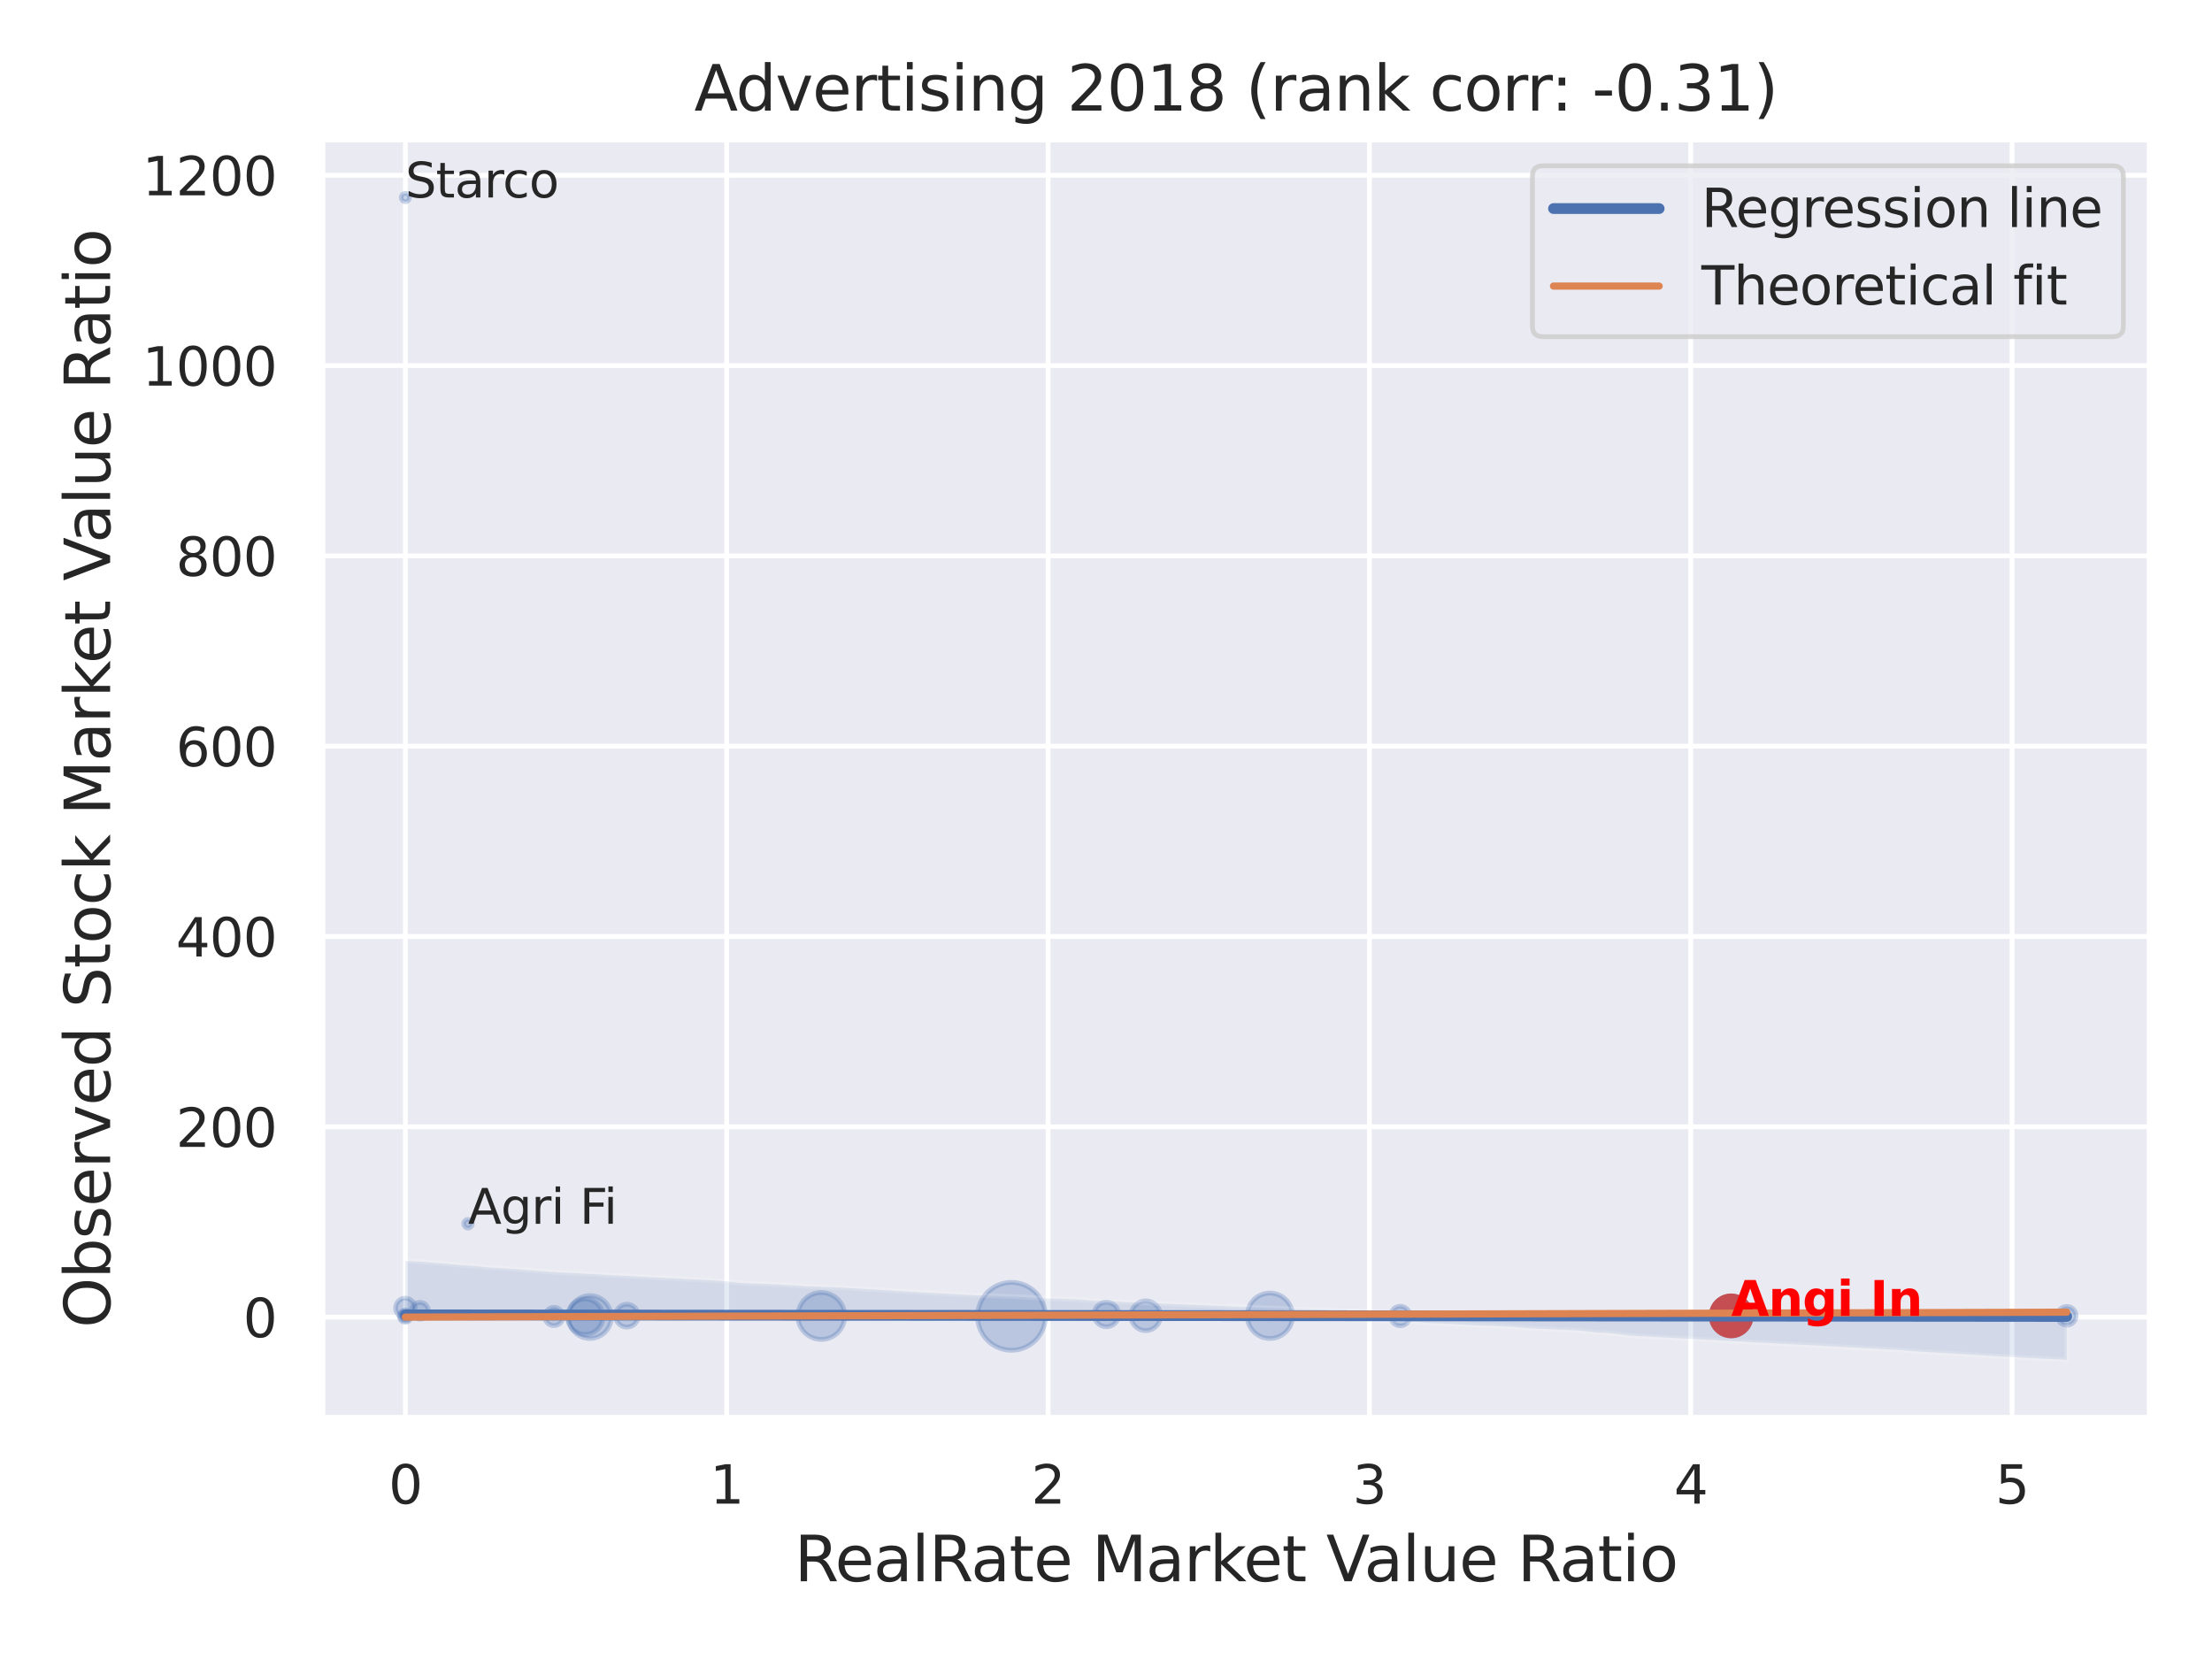 <?xml version="1.0" encoding="utf-8" standalone="no"?>
<!DOCTYPE svg PUBLIC "-//W3C//DTD SVG 1.1//EN"
  "http://www.w3.org/Graphics/SVG/1.1/DTD/svg11.dtd">
<svg xmlns:xlink="http://www.w3.org/1999/xlink" width="460.8pt" height="345.6pt" viewBox="0 0 460.8 345.6" xmlns="http://www.w3.org/2000/svg" version="1.1">
 <defs>
  <style type="text/css">*{stroke-linejoin: round; stroke-linecap: butt}</style>
 </defs>
 <g id="figure_1">
  <g id="patch_1">
   <path d="M 0 345.6 
L 460.8 345.6 
L 460.8 0 
L 0 0 
z
" style="fill: #ffffff"/>
  </g>
  <g id="axes_1">
   <g id="patch_2">
    <path d="M 67.14 295.38 
L 447.84 295.38 
L 447.84 29.04 
L 67.14 29.04 
z
" style="fill: #eaeaf2"/>
   </g>
   <g id="matplotlib.axis_1">
    <g id="xtick_1">
     <g id="line2d_1">
      <path d="M 84.445 295.38 
L 84.445 29.04 
" clip-path="url(#p72193d1c75)" style="fill: none; stroke: #ffffff; stroke-linecap: round"/>
     </g>
     <g id="text_1">
      <!-- 0 -->
      <g style="fill: #262626" transform="translate(80.945 313.238) scale(0.11 -0.11)">
       <defs>
        <path id="DejaVuSans-30" d="M 2034 4250 
Q 1547 4250 1301 3770 
Q 1056 3291 1056 2328 
Q 1056 1369 1301 889 
Q 1547 409 2034 409 
Q 2525 409 2770 889 
Q 3016 1369 3016 2328 
Q 3016 3291 2770 3770 
Q 2525 4250 2034 4250 
z
M 2034 4750 
Q 2819 4750 3233 4129 
Q 3647 3509 3647 2328 
Q 3647 1150 3233 529 
Q 2819 -91 2034 -91 
Q 1250 -91 836 529 
Q 422 1150 422 2328 
Q 422 3509 836 4129 
Q 1250 4750 2034 4750 
z
" transform="scale(0.016)"/>
       </defs>
       <use xlink:href="#DejaVuSans-30"/>
      </g>
     </g>
    </g>
    <g id="xtick_2">
     <g id="line2d_2">
      <path d="M 151.387 295.38 
L 151.387 29.04 
" clip-path="url(#p72193d1c75)" style="fill: none; stroke: #ffffff; stroke-linecap: round"/>
     </g>
     <g id="text_2">
      <!-- 1 -->
      <g style="fill: #262626" transform="translate(147.887 313.238) scale(0.11 -0.11)">
       <defs>
        <path id="DejaVuSans-31" d="M 794 531 
L 1825 531 
L 1825 4091 
L 703 3866 
L 703 4441 
L 1819 4666 
L 2450 4666 
L 2450 531 
L 3481 531 
L 3481 0 
L 794 0 
L 794 531 
z
" transform="scale(0.016)"/>
       </defs>
       <use xlink:href="#DejaVuSans-31"/>
      </g>
     </g>
    </g>
    <g id="xtick_3">
     <g id="line2d_3">
      <path d="M 218.329 295.38 
L 218.329 29.04 
" clip-path="url(#p72193d1c75)" style="fill: none; stroke: #ffffff; stroke-linecap: round"/>
     </g>
     <g id="text_3">
      <!-- 2 -->
      <g style="fill: #262626" transform="translate(214.83 313.238) scale(0.11 -0.11)">
       <defs>
        <path id="DejaVuSans-32" d="M 1228 531 
L 3431 531 
L 3431 0 
L 469 0 
L 469 531 
Q 828 903 1448 1529 
Q 2069 2156 2228 2338 
Q 2531 2678 2651 2914 
Q 2772 3150 2772 3378 
Q 2772 3750 2511 3984 
Q 2250 4219 1831 4219 
Q 1534 4219 1204 4116 
Q 875 4013 500 3803 
L 500 4441 
Q 881 4594 1212 4672 
Q 1544 4750 1819 4750 
Q 2544 4750 2975 4387 
Q 3406 4025 3406 3419 
Q 3406 3131 3298 2873 
Q 3191 2616 2906 2266 
Q 2828 2175 2409 1742 
Q 1991 1309 1228 531 
z
" transform="scale(0.016)"/>
       </defs>
       <use xlink:href="#DejaVuSans-32"/>
      </g>
     </g>
    </g>
    <g id="xtick_4">
     <g id="line2d_4">
      <path d="M 285.271 295.38 
L 285.271 29.04 
" clip-path="url(#p72193d1c75)" style="fill: none; stroke: #ffffff; stroke-linecap: round"/>
     </g>
     <g id="text_4">
      <!-- 3 -->
      <g style="fill: #262626" transform="translate(281.772 313.238) scale(0.11 -0.11)">
       <defs>
        <path id="DejaVuSans-33" d="M 2597 2516 
Q 3050 2419 3304 2112 
Q 3559 1806 3559 1356 
Q 3559 666 3084 287 
Q 2609 -91 1734 -91 
Q 1441 -91 1130 -33 
Q 819 25 488 141 
L 488 750 
Q 750 597 1062 519 
Q 1375 441 1716 441 
Q 2309 441 2620 675 
Q 2931 909 2931 1356 
Q 2931 1769 2642 2001 
Q 2353 2234 1838 2234 
L 1294 2234 
L 1294 2753 
L 1863 2753 
Q 2328 2753 2575 2939 
Q 2822 3125 2822 3475 
Q 2822 3834 2567 4026 
Q 2313 4219 1838 4219 
Q 1578 4219 1281 4162 
Q 984 4106 628 3988 
L 628 4550 
Q 988 4650 1302 4700 
Q 1616 4750 1894 4750 
Q 2613 4750 3031 4423 
Q 3450 4097 3450 3541 
Q 3450 3153 3228 2886 
Q 3006 2619 2597 2516 
z
" transform="scale(0.016)"/>
       </defs>
       <use xlink:href="#DejaVuSans-33"/>
      </g>
     </g>
    </g>
    <g id="xtick_5">
     <g id="line2d_5">
      <path d="M 352.213 295.38 
L 352.213 29.04 
" clip-path="url(#p72193d1c75)" style="fill: none; stroke: #ffffff; stroke-linecap: round"/>
     </g>
     <g id="text_5">
      <!-- 4 -->
      <g style="fill: #262626" transform="translate(348.714 313.238) scale(0.11 -0.11)">
       <defs>
        <path id="DejaVuSans-34" d="M 2419 4116 
L 825 1625 
L 2419 1625 
L 2419 4116 
z
M 2253 4666 
L 3047 4666 
L 3047 1625 
L 3713 1625 
L 3713 1100 
L 3047 1100 
L 3047 0 
L 2419 0 
L 2419 1100 
L 313 1100 
L 313 1709 
L 2253 4666 
z
" transform="scale(0.016)"/>
       </defs>
       <use xlink:href="#DejaVuSans-34"/>
      </g>
     </g>
    </g>
    <g id="xtick_6">
     <g id="line2d_6">
      <path d="M 419.155 295.38 
L 419.155 29.04 
" clip-path="url(#p72193d1c75)" style="fill: none; stroke: #ffffff; stroke-linecap: round"/>
     </g>
     <g id="text_6">
      <!-- 5 -->
      <g style="fill: #262626" transform="translate(415.656 313.238) scale(0.11 -0.11)">
       <defs>
        <path id="DejaVuSans-35" d="M 691 4666 
L 3169 4666 
L 3169 4134 
L 1269 4134 
L 1269 2991 
Q 1406 3038 1543 3061 
Q 1681 3084 1819 3084 
Q 2600 3084 3056 2656 
Q 3513 2228 3513 1497 
Q 3513 744 3044 326 
Q 2575 -91 1722 -91 
Q 1428 -91 1123 -41 
Q 819 9 494 109 
L 494 744 
Q 775 591 1075 516 
Q 1375 441 1709 441 
Q 2250 441 2565 725 
Q 2881 1009 2881 1497 
Q 2881 1984 2565 2268 
Q 2250 2553 1709 2553 
Q 1456 2553 1204 2497 
Q 953 2441 691 2322 
L 691 4666 
z
" transform="scale(0.016)"/>
       </defs>
       <use xlink:href="#DejaVuSans-35"/>
      </g>
     </g>
    </g>
    <g id="text_7">
     <!-- RealRate Market Value Ratio -->
     <g style="fill: #262626" transform="translate(165.504 329.404) scale(0.13 -0.13)">
      <defs>
       <path id="DejaVuSans-52" d="M 2841 2188 
Q 3044 2119 3236 1894 
Q 3428 1669 3622 1275 
L 4263 0 
L 3584 0 
L 2988 1197 
Q 2756 1666 2539 1819 
Q 2322 1972 1947 1972 
L 1259 1972 
L 1259 0 
L 628 0 
L 628 4666 
L 2053 4666 
Q 2853 4666 3247 4331 
Q 3641 3997 3641 3322 
Q 3641 2881 3436 2590 
Q 3231 2300 2841 2188 
z
M 1259 4147 
L 1259 2491 
L 2053 2491 
Q 2509 2491 2742 2702 
Q 2975 2913 2975 3322 
Q 2975 3731 2742 3939 
Q 2509 4147 2053 4147 
L 1259 4147 
z
" transform="scale(0.016)"/>
       <path id="DejaVuSans-65" d="M 3597 1894 
L 3597 1613 
L 953 1613 
Q 991 1019 1311 708 
Q 1631 397 2203 397 
Q 2534 397 2845 478 
Q 3156 559 3463 722 
L 3463 178 
Q 3153 47 2828 -22 
Q 2503 -91 2169 -91 
Q 1331 -91 842 396 
Q 353 884 353 1716 
Q 353 2575 817 3079 
Q 1281 3584 2069 3584 
Q 2775 3584 3186 3129 
Q 3597 2675 3597 1894 
z
M 3022 2063 
Q 3016 2534 2758 2815 
Q 2500 3097 2075 3097 
Q 1594 3097 1305 2825 
Q 1016 2553 972 2059 
L 3022 2063 
z
" transform="scale(0.016)"/>
       <path id="DejaVuSans-61" d="M 2194 1759 
Q 1497 1759 1228 1600 
Q 959 1441 959 1056 
Q 959 750 1161 570 
Q 1363 391 1709 391 
Q 2188 391 2477 730 
Q 2766 1069 2766 1631 
L 2766 1759 
L 2194 1759 
z
M 3341 1997 
L 3341 0 
L 2766 0 
L 2766 531 
Q 2569 213 2275 61 
Q 1981 -91 1556 -91 
Q 1019 -91 701 211 
Q 384 513 384 1019 
Q 384 1609 779 1909 
Q 1175 2209 1959 2209 
L 2766 2209 
L 2766 2266 
Q 2766 2663 2505 2880 
Q 2244 3097 1772 3097 
Q 1472 3097 1187 3025 
Q 903 2953 641 2809 
L 641 3341 
Q 956 3463 1253 3523 
Q 1550 3584 1831 3584 
Q 2591 3584 2966 3190 
Q 3341 2797 3341 1997 
z
" transform="scale(0.016)"/>
       <path id="DejaVuSans-6c" d="M 603 4863 
L 1178 4863 
L 1178 0 
L 603 0 
L 603 4863 
z
" transform="scale(0.016)"/>
       <path id="DejaVuSans-74" d="M 1172 4494 
L 1172 3500 
L 2356 3500 
L 2356 3053 
L 1172 3053 
L 1172 1153 
Q 1172 725 1289 603 
Q 1406 481 1766 481 
L 2356 481 
L 2356 0 
L 1766 0 
Q 1100 0 847 248 
Q 594 497 594 1153 
L 594 3053 
L 172 3053 
L 172 3500 
L 594 3500 
L 594 4494 
L 1172 4494 
z
" transform="scale(0.016)"/>
       <path id="DejaVuSans-20" transform="scale(0.016)"/>
       <path id="DejaVuSans-4d" d="M 628 4666 
L 1569 4666 
L 2759 1491 
L 3956 4666 
L 4897 4666 
L 4897 0 
L 4281 0 
L 4281 4097 
L 3078 897 
L 2444 897 
L 1241 4097 
L 1241 0 
L 628 0 
L 628 4666 
z
" transform="scale(0.016)"/>
       <path id="DejaVuSans-72" d="M 2631 2963 
Q 2534 3019 2420 3045 
Q 2306 3072 2169 3072 
Q 1681 3072 1420 2755 
Q 1159 2438 1159 1844 
L 1159 0 
L 581 0 
L 581 3500 
L 1159 3500 
L 1159 2956 
Q 1341 3275 1631 3429 
Q 1922 3584 2338 3584 
Q 2397 3584 2469 3576 
Q 2541 3569 2628 3553 
L 2631 2963 
z
" transform="scale(0.016)"/>
       <path id="DejaVuSans-6b" d="M 581 4863 
L 1159 4863 
L 1159 1991 
L 2875 3500 
L 3609 3500 
L 1753 1863 
L 3688 0 
L 2938 0 
L 1159 1709 
L 1159 0 
L 581 0 
L 581 4863 
z
" transform="scale(0.016)"/>
       <path id="DejaVuSans-56" d="M 1831 0 
L 50 4666 
L 709 4666 
L 2188 738 
L 3669 4666 
L 4325 4666 
L 2547 0 
L 1831 0 
z
" transform="scale(0.016)"/>
       <path id="DejaVuSans-75" d="M 544 1381 
L 544 3500 
L 1119 3500 
L 1119 1403 
Q 1119 906 1312 657 
Q 1506 409 1894 409 
Q 2359 409 2629 706 
Q 2900 1003 2900 1516 
L 2900 3500 
L 3475 3500 
L 3475 0 
L 2900 0 
L 2900 538 
Q 2691 219 2414 64 
Q 2138 -91 1772 -91 
Q 1169 -91 856 284 
Q 544 659 544 1381 
z
M 1991 3584 
L 1991 3584 
z
" transform="scale(0.016)"/>
       <path id="DejaVuSans-69" d="M 603 3500 
L 1178 3500 
L 1178 0 
L 603 0 
L 603 3500 
z
M 603 4863 
L 1178 4863 
L 1178 4134 
L 603 4134 
L 603 4863 
z
" transform="scale(0.016)"/>
       <path id="DejaVuSans-6f" d="M 1959 3097 
Q 1497 3097 1228 2736 
Q 959 2375 959 1747 
Q 959 1119 1226 758 
Q 1494 397 1959 397 
Q 2419 397 2687 759 
Q 2956 1122 2956 1747 
Q 2956 2369 2687 2733 
Q 2419 3097 1959 3097 
z
M 1959 3584 
Q 2709 3584 3137 3096 
Q 3566 2609 3566 1747 
Q 3566 888 3137 398 
Q 2709 -91 1959 -91 
Q 1206 -91 779 398 
Q 353 888 353 1747 
Q 353 2609 779 3096 
Q 1206 3584 1959 3584 
z
" transform="scale(0.016)"/>
      </defs>
      <use xlink:href="#DejaVuSans-52"/>
      <use xlink:href="#DejaVuSans-65" x="64.982"/>
      <use xlink:href="#DejaVuSans-61" x="126.506"/>
      <use xlink:href="#DejaVuSans-6c" x="187.785"/>
      <use xlink:href="#DejaVuSans-52" x="215.568"/>
      <use xlink:href="#DejaVuSans-61" x="282.801"/>
      <use xlink:href="#DejaVuSans-74" x="344.08"/>
      <use xlink:href="#DejaVuSans-65" x="383.289"/>
      <use xlink:href="#DejaVuSans-20" x="444.812"/>
      <use xlink:href="#DejaVuSans-4d" x="476.6"/>
      <use xlink:href="#DejaVuSans-61" x="562.879"/>
      <use xlink:href="#DejaVuSans-72" x="624.158"/>
      <use xlink:href="#DejaVuSans-6b" x="665.271"/>
      <use xlink:href="#DejaVuSans-65" x="719.557"/>
      <use xlink:href="#DejaVuSans-74" x="781.08"/>
      <use xlink:href="#DejaVuSans-20" x="820.289"/>
      <use xlink:href="#DejaVuSans-56" x="852.076"/>
      <use xlink:href="#DejaVuSans-61" x="912.734"/>
      <use xlink:href="#DejaVuSans-6c" x="974.014"/>
      <use xlink:href="#DejaVuSans-75" x="1001.797"/>
      <use xlink:href="#DejaVuSans-65" x="1065.176"/>
      <use xlink:href="#DejaVuSans-20" x="1126.699"/>
      <use xlink:href="#DejaVuSans-52" x="1158.486"/>
      <use xlink:href="#DejaVuSans-61" x="1225.719"/>
      <use xlink:href="#DejaVuSans-74" x="1286.998"/>
      <use xlink:href="#DejaVuSans-69" x="1326.207"/>
      <use xlink:href="#DejaVuSans-6f" x="1353.99"/>
     </g>
    </g>
   </g>
   <g id="matplotlib.axis_2">
    <g id="ytick_1">
     <g id="line2d_7">
      <path d="M 67.14 274.377 
L 447.84 274.377 
" clip-path="url(#p72193d1c75)" style="fill: none; stroke: #ffffff; stroke-linecap: round"/>
     </g>
     <g id="text_8">
      <!-- 0 -->
      <g style="fill: #262626" transform="translate(50.641 278.556) scale(0.11 -0.11)">
       <use xlink:href="#DejaVuSans-30"/>
      </g>
     </g>
    </g>
    <g id="ytick_2">
     <g id="line2d_8">
      <path d="M 67.14 234.732 
L 447.84 234.732 
" clip-path="url(#p72193d1c75)" style="fill: none; stroke: #ffffff; stroke-linecap: round"/>
     </g>
     <g id="text_9">
      <!-- 200 -->
      <g style="fill: #262626" transform="translate(36.644 238.911) scale(0.11 -0.11)">
       <use xlink:href="#DejaVuSans-32"/>
       <use xlink:href="#DejaVuSans-30" x="63.623"/>
       <use xlink:href="#DejaVuSans-30" x="127.246"/>
      </g>
     </g>
    </g>
    <g id="ytick_3">
     <g id="line2d_9">
      <path d="M 67.14 195.086 
L 447.84 195.086 
" clip-path="url(#p72193d1c75)" style="fill: none; stroke: #ffffff; stroke-linecap: round"/>
     </g>
     <g id="text_10">
      <!-- 400 -->
      <g style="fill: #262626" transform="translate(36.644 199.266) scale(0.11 -0.11)">
       <use xlink:href="#DejaVuSans-34"/>
       <use xlink:href="#DejaVuSans-30" x="63.623"/>
       <use xlink:href="#DejaVuSans-30" x="127.246"/>
      </g>
     </g>
    </g>
    <g id="ytick_4">
     <g id="line2d_10">
      <path d="M 67.14 155.441 
L 447.84 155.441 
" clip-path="url(#p72193d1c75)" style="fill: none; stroke: #ffffff; stroke-linecap: round"/>
     </g>
     <g id="text_11">
      <!-- 600 -->
      <g style="fill: #262626" transform="translate(36.644 159.62) scale(0.11 -0.11)">
       <defs>
        <path id="DejaVuSans-36" d="M 2113 2584 
Q 1688 2584 1439 2293 
Q 1191 2003 1191 1497 
Q 1191 994 1439 701 
Q 1688 409 2113 409 
Q 2538 409 2786 701 
Q 3034 994 3034 1497 
Q 3034 2003 2786 2293 
Q 2538 2584 2113 2584 
z
M 3366 4563 
L 3366 3988 
Q 3128 4100 2886 4159 
Q 2644 4219 2406 4219 
Q 1781 4219 1451 3797 
Q 1122 3375 1075 2522 
Q 1259 2794 1537 2939 
Q 1816 3084 2150 3084 
Q 2853 3084 3261 2657 
Q 3669 2231 3669 1497 
Q 3669 778 3244 343 
Q 2819 -91 2113 -91 
Q 1303 -91 875 529 
Q 447 1150 447 2328 
Q 447 3434 972 4092 
Q 1497 4750 2381 4750 
Q 2619 4750 2861 4703 
Q 3103 4656 3366 4563 
z
" transform="scale(0.016)"/>
       </defs>
       <use xlink:href="#DejaVuSans-36"/>
       <use xlink:href="#DejaVuSans-30" x="63.623"/>
       <use xlink:href="#DejaVuSans-30" x="127.246"/>
      </g>
     </g>
    </g>
    <g id="ytick_5">
     <g id="line2d_11">
      <path d="M 67.14 115.796 
L 447.84 115.796 
" clip-path="url(#p72193d1c75)" style="fill: none; stroke: #ffffff; stroke-linecap: round"/>
     </g>
     <g id="text_12">
      <!-- 800 -->
      <g style="fill: #262626" transform="translate(36.644 119.975) scale(0.11 -0.11)">
       <defs>
        <path id="DejaVuSans-38" d="M 2034 2216 
Q 1584 2216 1326 1975 
Q 1069 1734 1069 1313 
Q 1069 891 1326 650 
Q 1584 409 2034 409 
Q 2484 409 2743 651 
Q 3003 894 3003 1313 
Q 3003 1734 2745 1975 
Q 2488 2216 2034 2216 
z
M 1403 2484 
Q 997 2584 770 2862 
Q 544 3141 544 3541 
Q 544 4100 942 4425 
Q 1341 4750 2034 4750 
Q 2731 4750 3128 4425 
Q 3525 4100 3525 3541 
Q 3525 3141 3298 2862 
Q 3072 2584 2669 2484 
Q 3125 2378 3379 2068 
Q 3634 1759 3634 1313 
Q 3634 634 3220 271 
Q 2806 -91 2034 -91 
Q 1263 -91 848 271 
Q 434 634 434 1313 
Q 434 1759 690 2068 
Q 947 2378 1403 2484 
z
M 1172 3481 
Q 1172 3119 1398 2916 
Q 1625 2713 2034 2713 
Q 2441 2713 2670 2916 
Q 2900 3119 2900 3481 
Q 2900 3844 2670 4047 
Q 2441 4250 2034 4250 
Q 1625 4250 1398 4047 
Q 1172 3844 1172 3481 
z
" transform="scale(0.016)"/>
       </defs>
       <use xlink:href="#DejaVuSans-38"/>
       <use xlink:href="#DejaVuSans-30" x="63.623"/>
       <use xlink:href="#DejaVuSans-30" x="127.246"/>
      </g>
     </g>
    </g>
    <g id="ytick_6">
     <g id="line2d_12">
      <path d="M 67.14 76.151 
L 447.84 76.151 
" clip-path="url(#p72193d1c75)" style="fill: none; stroke: #ffffff; stroke-linecap: round"/>
     </g>
     <g id="text_13">
      <!-- 1000 -->
      <g style="fill: #262626" transform="translate(29.645 80.33) scale(0.11 -0.11)">
       <use xlink:href="#DejaVuSans-31"/>
       <use xlink:href="#DejaVuSans-30" x="63.623"/>
       <use xlink:href="#DejaVuSans-30" x="127.246"/>
       <use xlink:href="#DejaVuSans-30" x="190.869"/>
      </g>
     </g>
    </g>
    <g id="ytick_7">
     <g id="line2d_13">
      <path d="M 67.14 36.506 
L 447.84 36.506 
" clip-path="url(#p72193d1c75)" style="fill: none; stroke: #ffffff; stroke-linecap: round"/>
     </g>
     <g id="text_14">
      <!-- 1200 -->
      <g style="fill: #262626" transform="translate(29.645 40.685) scale(0.11 -0.11)">
       <use xlink:href="#DejaVuSans-31"/>
       <use xlink:href="#DejaVuSans-32" x="63.623"/>
       <use xlink:href="#DejaVuSans-30" x="127.246"/>
       <use xlink:href="#DejaVuSans-30" x="190.869"/>
      </g>
     </g>
    </g>
    <g id="text_15">
     <!-- Observed Stock Market Value Ratio -->
     <g style="fill: #262626" transform="translate(22.941 276.612) rotate(-90) scale(0.13 -0.13)">
      <defs>
       <path id="DejaVuSans-4f" d="M 2522 4238 
Q 1834 4238 1429 3725 
Q 1025 3213 1025 2328 
Q 1025 1447 1429 934 
Q 1834 422 2522 422 
Q 3209 422 3611 934 
Q 4013 1447 4013 2328 
Q 4013 3213 3611 3725 
Q 3209 4238 2522 4238 
z
M 2522 4750 
Q 3503 4750 4090 4092 
Q 4678 3434 4678 2328 
Q 4678 1225 4090 567 
Q 3503 -91 2522 -91 
Q 1538 -91 948 565 
Q 359 1222 359 2328 
Q 359 3434 948 4092 
Q 1538 4750 2522 4750 
z
" transform="scale(0.016)"/>
       <path id="DejaVuSans-62" d="M 3116 1747 
Q 3116 2381 2855 2742 
Q 2594 3103 2138 3103 
Q 1681 3103 1420 2742 
Q 1159 2381 1159 1747 
Q 1159 1113 1420 752 
Q 1681 391 2138 391 
Q 2594 391 2855 752 
Q 3116 1113 3116 1747 
z
M 1159 2969 
Q 1341 3281 1617 3432 
Q 1894 3584 2278 3584 
Q 2916 3584 3314 3078 
Q 3713 2572 3713 1747 
Q 3713 922 3314 415 
Q 2916 -91 2278 -91 
Q 1894 -91 1617 61 
Q 1341 213 1159 525 
L 1159 0 
L 581 0 
L 581 4863 
L 1159 4863 
L 1159 2969 
z
" transform="scale(0.016)"/>
       <path id="DejaVuSans-73" d="M 2834 3397 
L 2834 2853 
Q 2591 2978 2328 3040 
Q 2066 3103 1784 3103 
Q 1356 3103 1142 2972 
Q 928 2841 928 2578 
Q 928 2378 1081 2264 
Q 1234 2150 1697 2047 
L 1894 2003 
Q 2506 1872 2764 1633 
Q 3022 1394 3022 966 
Q 3022 478 2636 193 
Q 2250 -91 1575 -91 
Q 1294 -91 989 -36 
Q 684 19 347 128 
L 347 722 
Q 666 556 975 473 
Q 1284 391 1588 391 
Q 1994 391 2212 530 
Q 2431 669 2431 922 
Q 2431 1156 2273 1281 
Q 2116 1406 1581 1522 
L 1381 1569 
Q 847 1681 609 1914 
Q 372 2147 372 2553 
Q 372 3047 722 3315 
Q 1072 3584 1716 3584 
Q 2034 3584 2315 3537 
Q 2597 3491 2834 3397 
z
" transform="scale(0.016)"/>
       <path id="DejaVuSans-76" d="M 191 3500 
L 800 3500 
L 1894 563 
L 2988 3500 
L 3597 3500 
L 2284 0 
L 1503 0 
L 191 3500 
z
" transform="scale(0.016)"/>
       <path id="DejaVuSans-64" d="M 2906 2969 
L 2906 4863 
L 3481 4863 
L 3481 0 
L 2906 0 
L 2906 525 
Q 2725 213 2448 61 
Q 2172 -91 1784 -91 
Q 1150 -91 751 415 
Q 353 922 353 1747 
Q 353 2572 751 3078 
Q 1150 3584 1784 3584 
Q 2172 3584 2448 3432 
Q 2725 3281 2906 2969 
z
M 947 1747 
Q 947 1113 1208 752 
Q 1469 391 1925 391 
Q 2381 391 2643 752 
Q 2906 1113 2906 1747 
Q 2906 2381 2643 2742 
Q 2381 3103 1925 3103 
Q 1469 3103 1208 2742 
Q 947 2381 947 1747 
z
" transform="scale(0.016)"/>
       <path id="DejaVuSans-53" d="M 3425 4513 
L 3425 3897 
Q 3066 4069 2747 4153 
Q 2428 4238 2131 4238 
Q 1616 4238 1336 4038 
Q 1056 3838 1056 3469 
Q 1056 3159 1242 3001 
Q 1428 2844 1947 2747 
L 2328 2669 
Q 3034 2534 3370 2195 
Q 3706 1856 3706 1288 
Q 3706 609 3251 259 
Q 2797 -91 1919 -91 
Q 1588 -91 1214 -16 
Q 841 59 441 206 
L 441 856 
Q 825 641 1194 531 
Q 1563 422 1919 422 
Q 2459 422 2753 634 
Q 3047 847 3047 1241 
Q 3047 1584 2836 1778 
Q 2625 1972 2144 2069 
L 1759 2144 
Q 1053 2284 737 2584 
Q 422 2884 422 3419 
Q 422 4038 858 4394 
Q 1294 4750 2059 4750 
Q 2388 4750 2728 4690 
Q 3069 4631 3425 4513 
z
" transform="scale(0.016)"/>
       <path id="DejaVuSans-63" d="M 3122 3366 
L 3122 2828 
Q 2878 2963 2633 3030 
Q 2388 3097 2138 3097 
Q 1578 3097 1268 2742 
Q 959 2388 959 1747 
Q 959 1106 1268 751 
Q 1578 397 2138 397 
Q 2388 397 2633 464 
Q 2878 531 3122 666 
L 3122 134 
Q 2881 22 2623 -34 
Q 2366 -91 2075 -91 
Q 1284 -91 818 406 
Q 353 903 353 1747 
Q 353 2603 823 3093 
Q 1294 3584 2113 3584 
Q 2378 3584 2631 3529 
Q 2884 3475 3122 3366 
z
" transform="scale(0.016)"/>
      </defs>
      <use xlink:href="#DejaVuSans-4f"/>
      <use xlink:href="#DejaVuSans-62" x="78.711"/>
      <use xlink:href="#DejaVuSans-73" x="142.188"/>
      <use xlink:href="#DejaVuSans-65" x="194.287"/>
      <use xlink:href="#DejaVuSans-72" x="255.811"/>
      <use xlink:href="#DejaVuSans-76" x="296.924"/>
      <use xlink:href="#DejaVuSans-65" x="356.104"/>
      <use xlink:href="#DejaVuSans-64" x="417.627"/>
      <use xlink:href="#DejaVuSans-20" x="481.104"/>
      <use xlink:href="#DejaVuSans-53" x="512.891"/>
      <use xlink:href="#DejaVuSans-74" x="576.367"/>
      <use xlink:href="#DejaVuSans-6f" x="615.576"/>
      <use xlink:href="#DejaVuSans-63" x="676.758"/>
      <use xlink:href="#DejaVuSans-6b" x="731.738"/>
      <use xlink:href="#DejaVuSans-20" x="789.648"/>
      <use xlink:href="#DejaVuSans-4d" x="821.436"/>
      <use xlink:href="#DejaVuSans-61" x="907.715"/>
      <use xlink:href="#DejaVuSans-72" x="968.994"/>
      <use xlink:href="#DejaVuSans-6b" x="1010.107"/>
      <use xlink:href="#DejaVuSans-65" x="1064.393"/>
      <use xlink:href="#DejaVuSans-74" x="1125.916"/>
      <use xlink:href="#DejaVuSans-20" x="1165.125"/>
      <use xlink:href="#DejaVuSans-56" x="1196.912"/>
      <use xlink:href="#DejaVuSans-61" x="1257.57"/>
      <use xlink:href="#DejaVuSans-6c" x="1318.85"/>
      <use xlink:href="#DejaVuSans-75" x="1346.633"/>
      <use xlink:href="#DejaVuSans-65" x="1410.012"/>
      <use xlink:href="#DejaVuSans-20" x="1471.535"/>
      <use xlink:href="#DejaVuSans-52" x="1503.322"/>
      <use xlink:href="#DejaVuSans-61" x="1570.555"/>
      <use xlink:href="#DejaVuSans-74" x="1631.834"/>
      <use xlink:href="#DejaVuSans-69" x="1671.043"/>
      <use xlink:href="#DejaVuSans-6f" x="1698.826"/>
     </g>
    </g>
   </g>
   <g id="PathCollection_1">
    <path d="M 210.712 281.287 
C 212.587 281.287 214.386 280.542 215.712 279.216 
C 217.038 277.89 217.783 276.091 217.783 274.216 
C 217.783 272.341 217.038 270.542 215.712 269.216 
C 214.386 267.89 212.587 267.145 210.712 267.145 
C 208.836 267.145 207.038 267.89 205.712 269.216 
C 204.386 270.542 203.641 272.341 203.641 274.216 
C 203.641 276.091 204.386 277.89 205.712 279.216 
C 207.038 280.542 208.836 281.287 210.712 281.287 
z
" clip-path="url(#p72193d1c75)" style="fill: #4c72b0; fill-opacity: 0.3; stroke: #4c72b0; stroke-opacity: 0.3"/>
    <path d="M 130.583 276.466 
C 131.216 276.466 131.823 276.215 132.27 275.767 
C 132.718 275.32 132.969 274.713 132.969 274.08 
C 132.969 273.447 132.718 272.841 132.27 272.393 
C 131.823 271.946 131.216 271.694 130.583 271.694 
C 129.95 271.694 129.343 271.946 128.896 272.393 
C 128.449 272.841 128.197 273.447 128.197 274.08 
C 128.197 274.713 128.449 275.32 128.896 275.767 
C 129.343 276.215 129.95 276.466 130.583 276.466 
z
" clip-path="url(#p72193d1c75)" style="fill: #4c72b0; fill-opacity: 0.3; stroke: #4c72b0; stroke-opacity: 0.3"/>
    <path d="M 291.699 276.173 
C 292.236 276.173 292.751 275.96 293.131 275.58 
C 293.51 275.201 293.724 274.685 293.724 274.148 
C 293.724 273.611 293.51 273.096 293.131 272.717 
C 292.751 272.337 292.236 272.124 291.699 272.124 
C 291.162 272.124 290.647 272.337 290.267 272.717 
C 289.887 273.096 289.674 273.611 289.674 274.148 
C 289.674 274.685 289.887 275.201 290.267 275.58 
C 290.647 275.96 291.162 276.173 291.699 276.173 
z
" clip-path="url(#p72193d1c75)" style="fill: #4c72b0; fill-opacity: 0.3; stroke: #4c72b0; stroke-opacity: 0.3"/>
    <path d="M 122.891 278.821 
C 124.075 278.821 125.21 278.351 126.046 277.514 
C 126.883 276.677 127.353 275.542 127.353 274.359 
C 127.353 273.175 126.883 272.04 126.046 271.203 
C 125.21 270.367 124.075 269.897 122.891 269.897 
C 121.708 269.897 120.573 270.367 119.736 271.203 
C 118.899 272.04 118.429 273.175 118.429 274.359 
C 118.429 275.542 118.899 276.677 119.736 277.514 
C 120.573 278.351 121.708 278.821 122.891 278.821 
z
" clip-path="url(#p72193d1c75)" style="fill: #4c72b0; fill-opacity: 0.3; stroke: #4c72b0; stroke-opacity: 0.3"/>
    <path d="M 84.449 275.179 
C 84.738 275.179 85.015 275.064 85.219 274.86 
C 85.423 274.656 85.538 274.379 85.538 274.09 
C 85.538 273.801 85.423 273.524 85.219 273.32 
C 85.015 273.115 84.738 273.001 84.449 273.001 
C 84.16 273.001 83.883 273.115 83.679 273.32 
C 83.474 273.524 83.36 273.801 83.36 274.09 
C 83.36 274.379 83.474 274.656 83.679 274.86 
C 83.883 275.064 84.16 275.179 84.449 275.179 
z
" clip-path="url(#p72193d1c75)" style="fill: #4c72b0; fill-opacity: 0.3; stroke: #4c72b0; stroke-opacity: 0.3"/>
    <path d="M 84.445 274.507 
C 84.984 274.507 85.501 274.293 85.882 273.912 
C 86.263 273.53 86.477 273.013 86.477 272.474 
C 86.477 271.935 86.263 271.418 85.882 271.037 
C 85.501 270.656 84.984 270.441 84.445 270.441 
C 83.905 270.441 83.388 270.656 83.007 271.037 
C 82.626 271.418 82.412 271.935 82.412 272.474 
C 82.412 273.013 82.626 273.53 83.007 273.912 
C 83.388 274.293 83.905 274.507 84.445 274.507 
z
" clip-path="url(#p72193d1c75)" style="fill: #4c72b0; fill-opacity: 0.3; stroke: #4c72b0; stroke-opacity: 0.3"/>
    <path d="M 230.482 276.386 
C 231.162 276.386 231.815 276.115 232.296 275.634 
C 232.777 275.153 233.048 274.5 233.048 273.82 
C 233.048 273.14 232.777 272.487 232.296 272.006 
C 231.815 271.525 231.162 271.254 230.482 271.254 
C 229.802 271.254 229.149 271.525 228.668 272.006 
C 228.187 272.487 227.916 273.14 227.916 273.82 
C 227.916 274.5 228.187 275.153 228.668 275.634 
C 229.149 276.115 229.802 276.386 230.482 276.386 
z
" clip-path="url(#p72193d1c75)" style="fill: #4c72b0; fill-opacity: 0.3; stroke: #4c72b0; stroke-opacity: 0.3"/>
    <path d="M 121.913 277.976 
C 122.89 277.976 123.827 277.588 124.518 276.897 
C 125.208 276.206 125.597 275.269 125.597 274.292 
C 125.597 273.315 125.208 272.378 124.518 271.687 
C 123.827 270.997 122.89 270.608 121.913 270.608 
C 120.936 270.608 119.998 270.997 119.308 271.687 
C 118.617 272.378 118.229 273.315 118.229 274.292 
C 118.229 275.269 118.617 276.206 119.308 276.897 
C 119.998 277.588 120.936 277.976 121.913 277.976 
z
" clip-path="url(#p72193d1c75)" style="fill: #4c72b0; fill-opacity: 0.3; stroke: #4c72b0; stroke-opacity: 0.3"/>
    <path d="M 87.489 274.802 
C 87.952 274.802 88.397 274.618 88.725 274.29 
C 89.053 273.962 89.237 273.517 89.237 273.053 
C 89.237 272.59 89.053 272.145 88.725 271.817 
C 88.397 271.489 87.952 271.305 87.489 271.305 
C 87.025 271.305 86.58 271.489 86.252 271.817 
C 85.924 272.145 85.74 272.59 85.74 273.053 
C 85.74 273.517 85.924 273.962 86.252 274.29 
C 86.58 274.618 87.025 274.802 87.489 274.802 
z
" clip-path="url(#p72193d1c75)" style="fill: #4c72b0; fill-opacity: 0.3; stroke: #4c72b0; stroke-opacity: 0.3"/>
    <path d="M 238.675 277.192 
C 239.495 277.192 240.281 276.866 240.86 276.287 
C 241.44 275.707 241.766 274.921 241.766 274.102 
C 241.766 273.282 241.44 272.496 240.86 271.917 
C 240.281 271.337 239.495 271.012 238.675 271.012 
C 237.856 271.012 237.07 271.337 236.49 271.917 
C 235.911 272.496 235.585 273.282 235.585 274.102 
C 235.585 274.921 235.911 275.707 236.49 276.287 
C 237.07 276.866 237.856 277.192 238.675 277.192 
z
" clip-path="url(#p72193d1c75)" style="fill: #4c72b0; fill-opacity: 0.3; stroke: #4c72b0; stroke-opacity: 0.3"/>
    <path d="M 171.088 279.026 
C 172.384 279.026 173.627 278.511 174.544 277.594 
C 175.46 276.678 175.975 275.435 175.975 274.139 
C 175.975 272.842 175.46 271.599 174.544 270.683 
C 173.627 269.766 172.384 269.251 171.088 269.251 
C 169.792 269.251 168.549 269.766 167.632 270.683 
C 166.716 271.599 166.201 272.842 166.201 274.139 
C 166.201 275.435 166.716 276.678 167.632 277.594 
C 168.549 278.511 169.792 279.026 171.088 279.026 
z
" clip-path="url(#p72193d1c75)" style="fill: #4c72b0; fill-opacity: 0.3; stroke: #4c72b0; stroke-opacity: 0.3"/>
    <path d="M 115.398 276.153 
C 115.905 276.153 116.39 275.952 116.749 275.594 
C 117.107 275.236 117.308 274.75 117.308 274.244 
C 117.308 273.737 117.107 273.251 116.749 272.893 
C 116.39 272.535 115.905 272.334 115.398 272.334 
C 114.892 272.334 114.406 272.535 114.048 272.893 
C 113.69 273.251 113.489 273.737 113.489 274.244 
C 113.489 274.75 113.69 275.236 114.048 275.594 
C 114.406 275.952 114.892 276.153 115.398 276.153 
z
" clip-path="url(#p72193d1c75)" style="fill: #4c72b0; fill-opacity: 0.3; stroke: #4c72b0; stroke-opacity: 0.3"/>
    <path d="M 430.535 276.052 
C 431.051 276.052 431.545 275.847 431.91 275.483 
C 432.274 275.118 432.479 274.624 432.479 274.109 
C 432.479 273.593 432.274 273.099 431.91 272.734 
C 431.545 272.37 431.051 272.165 430.535 272.165 
C 430.02 272.165 429.526 272.37 429.161 272.734 
C 428.797 273.099 428.592 273.593 428.592 274.109 
C 428.592 274.624 428.797 275.118 429.161 275.483 
C 429.526 275.847 430.02 276.052 430.535 276.052 
z
" clip-path="url(#p72193d1c75)" style="fill: #4c72b0; fill-opacity: 0.3; stroke: #4c72b0; stroke-opacity: 0.3"/>
    <path d="M 84.445 42 
C 84.671 42 84.888 41.91 85.048 41.75 
C 85.208 41.59 85.298 41.373 85.298 41.146 
C 85.298 40.92 85.208 40.703 85.048 40.543 
C 84.888 40.383 84.671 40.293 84.445 40.293 
C 84.218 40.293 84.001 40.383 83.841 40.543 
C 83.681 40.703 83.591 40.92 83.591 41.146 
C 83.591 41.373 83.681 41.59 83.841 41.75 
C 84.001 41.91 84.218 42 84.445 42 
z
" clip-path="url(#p72193d1c75)" style="fill: #4c72b0; fill-opacity: 0.3; stroke: #4c72b0; stroke-opacity: 0.3"/>
    <path d="M 264.546 278.827 
C 265.8 278.827 267.003 278.329 267.89 277.442 
C 268.777 276.555 269.275 275.352 269.275 274.098 
C 269.275 272.844 268.777 271.641 267.89 270.754 
C 267.003 269.867 265.8 269.369 264.546 269.369 
C 263.292 269.369 262.089 269.867 261.202 270.754 
C 260.315 271.641 259.817 272.844 259.817 274.098 
C 259.817 275.352 260.315 276.555 261.202 277.442 
C 262.089 278.329 263.292 278.827 264.546 278.827 
z
" clip-path="url(#p72193d1c75)" style="fill: #4c72b0; fill-opacity: 0.3; stroke: #4c72b0; stroke-opacity: 0.3"/>
    <path d="M 84.445 275.436 
C 84.778 275.436 85.099 275.303 85.335 275.067 
C 85.571 274.831 85.704 274.511 85.704 274.177 
C 85.704 273.843 85.571 273.523 85.335 273.287 
C 85.099 273.05 84.778 272.918 84.445 272.918 
C 84.111 272.918 83.79 273.05 83.554 273.287 
C 83.318 273.523 83.185 273.843 83.185 274.177 
C 83.185 274.511 83.318 274.831 83.554 275.067 
C 83.79 275.303 84.111 275.436 84.445 275.436 
z
" clip-path="url(#p72193d1c75)" style="fill: #4c72b0; fill-opacity: 0.3; stroke: #4c72b0; stroke-opacity: 0.3"/>
    <path d="M 97.492 255.824 
C 97.728 255.824 97.955 255.73 98.122 255.563 
C 98.289 255.396 98.383 255.169 98.383 254.933 
C 98.383 254.697 98.289 254.471 98.122 254.303 
C 97.955 254.136 97.728 254.043 97.492 254.043 
C 97.256 254.043 97.029 254.136 96.862 254.303 
C 96.695 254.471 96.602 254.697 96.602 254.933 
C 96.602 255.169 96.695 255.396 96.862 255.563 
C 97.029 255.73 97.256 255.824 97.492 255.824 
z
" clip-path="url(#p72193d1c75)" style="fill: #4c72b0; fill-opacity: 0.3; stroke: #4c72b0; stroke-opacity: 0.3"/>
    <path d="M 360.631 278.278 
C 361.734 278.278 362.792 277.84 363.572 277.06 
C 364.351 276.281 364.79 275.223 364.79 274.12 
C 364.79 273.017 364.351 271.96 363.572 271.18 
C 362.792 270.4 361.734 269.962 360.631 269.962 
C 359.529 269.962 358.471 270.4 357.691 271.18 
C 356.912 271.96 356.473 273.017 356.473 274.12 
C 356.473 275.223 356.912 276.281 357.691 277.06 
C 358.471 277.84 359.529 278.278 360.631 278.278 
z
" clip-path="url(#p72193d1c75)" style="fill: #4c72b0; fill-opacity: 0.3; stroke: #4c72b0; stroke-opacity: 0.3"/>
   </g>
   <g id="PolyCollection_1">
    <defs>
     <path id="m54c37205e9" d="M 84.445 -82.935 
L 84.445 -71.386 
L 87.94 -71.387 
L 91.436 -71.389 
L 94.932 -71.39 
L 98.428 -71.391 
L 101.924 -71.393 
L 105.42 -71.394 
L 108.916 -71.395 
L 112.411 -71.396 
L 115.907 -71.398 
L 119.403 -71.399 
L 122.899 -71.4 
L 126.395 -71.402 
L 129.891 -71.403 
L 133.387 -71.404 
L 136.883 -71.405 
L 140.378 -71.407 
L 143.874 -71.408 
L 147.37 -71.409 
L 150.866 -71.411 
L 154.362 -71.412 
L 157.858 -71.413 
L 161.354 -71.414 
L 164.85 -71.416 
L 168.345 -71.417 
L 171.841 -71.418 
L 175.337 -71.419 
L 178.833 -71.42 
L 182.329 -71.421 
L 185.825 -71.423 
L 189.321 -71.424 
L 192.816 -71.425 
L 196.312 -71.426 
L 199.808 -71.427 
L 203.304 -71.427 
L 206.8 -71.428 
L 210.296 -71.428 
L 213.792 -71.429 
L 217.288 -71.428 
L 220.783 -71.425 
L 224.279 -71.421 
L 227.775 -71.412 
L 231.271 -71.405 
L 234.767 -71.36 
L 238.263 -71.331 
L 241.759 -71.297 
L 245.254 -71.264 
L 248.75 -71.233 
L 252.246 -71.198 
L 255.742 -71.156 
L 259.238 -71.135 
L 262.734 -71.106 
L 266.23 -71.075 
L 269.726 -71.024 
L 273.221 -70.929 
L 276.717 -70.79 
L 280.213 -70.672 
L 283.709 -70.625 
L 287.205 -70.487 
L 290.701 -70.402 
L 294.197 -70.31 
L 297.692 -70.017 
L 301.188 -69.849 
L 304.684 -69.69 
L 308.18 -69.497 
L 311.676 -69.388 
L 315.172 -69.209 
L 318.668 -68.896 
L 322.164 -68.737 
L 325.659 -68.578 
L 329.155 -68.419 
L 332.651 -68.026 
L 336.147 -67.82 
L 339.643 -67.372 
L 343.139 -67.185 
L 346.635 -66.998 
L 350.13 -66.811 
L 353.626 -66.624 
L 357.122 -66.437 
L 360.618 -66.25 
L 364.114 -66.063 
L 367.61 -65.876 
L 371.106 -65.691 
L 374.602 -65.506 
L 378.097 -65.337 
L 381.593 -65.133 
L 385.089 -64.946 
L 388.585 -64.758 
L 392.081 -64.57 
L 395.577 -64.383 
L 399.073 -64.093 
L 402.569 -63.884 
L 406.064 -63.677 
L 409.56 -63.47 
L 413.056 -63.263 
L 416.552 -63.056 
L 420.048 -62.858 
L 423.544 -62.677 
L 427.04 -62.502 
L 430.535 -62.326 
L 430.535 -71.538 
L 430.535 -71.538 
L 427.04 -71.538 
L 423.544 -71.537 
L 420.048 -71.535 
L 416.552 -71.534 
L 413.056 -71.533 
L 409.56 -71.531 
L 406.064 -71.529 
L 402.569 -71.529 
L 399.073 -71.528 
L 395.577 -71.528 
L 392.081 -71.527 
L 388.585 -71.525 
L 385.089 -71.526 
L 381.593 -71.524 
L 378.097 -71.522 
L 374.602 -71.521 
L 371.106 -71.52 
L 367.61 -71.522 
L 364.114 -71.523 
L 360.618 -71.525 
L 357.122 -71.526 
L 353.626 -71.53 
L 350.13 -71.531 
L 346.635 -71.533 
L 343.139 -71.536 
L 339.643 -71.536 
L 336.147 -71.542 
L 332.651 -71.554 
L 329.155 -71.559 
L 325.659 -71.566 
L 322.164 -71.584 
L 318.668 -71.59 
L 315.172 -71.608 
L 311.676 -71.616 
L 308.18 -71.644 
L 304.684 -71.671 
L 301.188 -71.755 
L 297.692 -71.786 
L 294.197 -71.896 
L 290.701 -72.163 
L 287.205 -72.25 
L 283.709 -72.412 
L 280.213 -72.537 
L 276.717 -72.682 
L 273.221 -72.805 
L 269.726 -72.915 
L 266.23 -73.049 
L 262.734 -73.173 
L 259.238 -73.319 
L 255.742 -73.464 
L 252.246 -73.61 
L 248.75 -73.755 
L 245.254 -73.896 
L 241.759 -74.044 
L 238.263 -74.193 
L 234.767 -74.343 
L 231.271 -74.492 
L 227.775 -74.642 
L 224.279 -74.897 
L 220.783 -75.021 
L 217.288 -75.135 
L 213.792 -75.368 
L 210.296 -75.523 
L 206.8 -75.645 
L 203.304 -75.766 
L 199.808 -75.957 
L 196.312 -76.149 
L 192.816 -76.33 
L 189.321 -76.536 
L 185.825 -76.737 
L 182.329 -76.95 
L 178.833 -77.158 
L 175.337 -77.36 
L 171.841 -77.496 
L 168.345 -77.632 
L 164.85 -77.85 
L 161.354 -78.048 
L 157.858 -78.182 
L 154.362 -78.317 
L 150.866 -78.709 
L 147.37 -78.918 
L 143.874 -79.101 
L 140.378 -79.283 
L 136.883 -79.466 
L 133.387 -79.648 
L 129.891 -79.831 
L 126.395 -80.013 
L 122.899 -80.21 
L 119.403 -80.385 
L 115.907 -80.562 
L 112.411 -80.807 
L 108.916 -81.084 
L 105.42 -81.36 
L 101.924 -81.548 
L 98.428 -81.9 
L 94.932 -82.136 
L 91.436 -82.457 
L 87.94 -82.742 
L 84.445 -82.935 
z
" style="stroke: #ffffff; stroke-opacity: 0.15"/>
    </defs>
    <g clip-path="url(#p72193d1c75)">
     <use xlink:href="#m54c37205e9" x="0" y="345.6" style="fill: #4c72b0; fill-opacity: 0.15; stroke: #ffffff; stroke-opacity: 0.15"/>
    </g>
   </g>
   <g id="PathCollection_2">
    <defs>
     <path id="m3864fdf337" d="M 0 4.158 
C 1.103 4.158 2.16 3.72 2.94 2.94 
C 3.72 2.16 4.158 1.103 4.158 0 
C 4.158 -1.103 3.72 -2.16 2.94 -2.94 
C 2.16 -3.72 1.103 -4.158 0 -4.158 
C -1.103 -4.158 -2.16 -3.72 -2.94 -2.94 
C -3.72 -2.16 -4.158 -1.103 -4.158 0 
C -4.158 1.103 -3.72 2.16 -2.94 2.94 
C -2.16 3.72 -1.103 4.158 0 4.158 
z
" style="stroke: #c44e52"/>
    </defs>
    <g clip-path="url(#p72193d1c75)">
     <use xlink:href="#m3864fdf337" x="360.631" y="274.12" style="fill: #c44e52; stroke: #c44e52"/>
    </g>
   </g>
   <g id="line2d_14">
    <path d="M 84.445 273.912 
L 87.94 273.915 
L 91.436 273.919 
L 94.932 273.922 
L 98.428 273.925 
L 101.924 273.928 
L 105.42 273.932 
L 108.916 273.935 
L 112.411 273.938 
L 115.907 273.941 
L 119.403 273.945 
L 122.899 273.948 
L 126.395 273.951 
L 129.891 273.955 
L 133.387 273.958 
L 136.883 273.961 
L 140.378 273.964 
L 143.874 273.968 
L 147.37 273.971 
L 150.866 273.974 
L 154.362 273.978 
L 157.858 273.981 
L 161.354 273.984 
L 164.85 273.987 
L 168.345 273.991 
L 171.841 273.994 
L 175.337 273.997 
L 178.833 274.001 
L 182.329 274.004 
L 185.825 274.007 
L 189.321 274.01 
L 192.816 274.014 
L 196.312 274.017 
L 199.808 274.02 
L 203.304 274.024 
L 206.8 274.027 
L 210.296 274.03 
L 213.792 274.033 
L 217.288 274.037 
L 220.783 274.04 
L 224.279 274.043 
L 227.775 274.046 
L 231.271 274.05 
L 234.767 274.053 
L 238.263 274.056 
L 241.759 274.06 
L 245.254 274.063 
L 248.75 274.066 
L 252.246 274.069 
L 255.742 274.073 
L 259.238 274.076 
L 262.734 274.079 
L 266.23 274.083 
L 269.726 274.086 
L 273.221 274.089 
L 276.717 274.092 
L 280.213 274.096 
L 283.709 274.099 
L 287.205 274.102 
L 290.701 274.106 
L 294.197 274.109 
L 297.692 274.112 
L 301.188 274.115 
L 304.684 274.119 
L 308.18 274.122 
L 311.676 274.125 
L 315.172 274.129 
L 318.668 274.132 
L 322.164 274.135 
L 325.659 274.138 
L 329.155 274.142 
L 332.651 274.145 
L 336.147 274.148 
L 339.643 274.151 
L 343.139 274.155 
L 346.635 274.158 
L 350.13 274.161 
L 353.626 274.165 
L 357.122 274.168 
L 360.618 274.171 
L 364.114 274.174 
L 367.61 274.178 
L 371.106 274.181 
L 374.602 274.184 
L 378.097 274.188 
L 381.593 274.191 
L 385.089 274.194 
L 388.585 274.197 
L 392.081 274.201 
L 395.577 274.204 
L 399.073 274.207 
L 402.569 274.211 
L 406.064 274.214 
L 409.56 274.217 
L 413.056 274.22 
L 416.552 274.224 
L 420.048 274.227 
L 423.544 274.23 
L 427.04 274.234 
L 430.535 274.237 
" clip-path="url(#p72193d1c75)" style="fill: none; stroke: #4c72b0; stroke-width: 2.25; stroke-linecap: round"/>
   </g>
   <g id="line2d_15">
    <path d="M 210.712 274.003 
L 130.583 274.24 
L 291.699 273.763 
L 122.891 274.263 
L 84.449 274.377 
L 84.445 274.377 
L 230.482 273.944 
L 121.913 274.266 
L 87.489 274.368 
L 238.675 273.92 
L 171.088 274.12 
L 115.398 274.285 
L 430.535 273.352 
L 84.445 274.377 
L 264.546 273.843 
L 84.445 274.377 
L 97.492 274.338 
L 360.631 273.559 
" clip-path="url(#p72193d1c75)" style="fill: none; stroke: #dd8452; stroke-width: 1.5; stroke-linecap: round"/>
   </g>
   <g id="patch_3">
    <path d="M 67.14 295.38 
L 67.14 29.04 
" style="fill: none; stroke: #ffffff; stroke-width: 1.25; stroke-linejoin: miter; stroke-linecap: square"/>
   </g>
   <g id="patch_4">
    <path d="M 447.84 295.38 
L 447.84 29.04 
" style="fill: none; stroke: #ffffff; stroke-width: 1.25; stroke-linejoin: miter; stroke-linecap: square"/>
   </g>
   <g id="patch_5">
    <path d="M 67.14 295.38 
L 447.84 295.38 
" style="fill: none; stroke: #ffffff; stroke-width: 1.25; stroke-linejoin: miter; stroke-linecap: square"/>
   </g>
   <g id="patch_6">
    <path d="M 67.14 29.04 
L 447.84 29.04 
" style="fill: none; stroke: #ffffff; stroke-width: 1.25; stroke-linejoin: miter; stroke-linecap: square"/>
   </g>
   <g id="text_16">
    <!-- Starco  -->
    <g style="fill: #262626" transform="translate(84.445 41.146) scale(0.1 -0.1)">
     <use xlink:href="#DejaVuSans-53"/>
     <use xlink:href="#DejaVuSans-74" x="63.477"/>
     <use xlink:href="#DejaVuSans-61" x="102.686"/>
     <use xlink:href="#DejaVuSans-72" x="163.965"/>
     <use xlink:href="#DejaVuSans-63" x="202.828"/>
     <use xlink:href="#DejaVuSans-6f" x="257.809"/>
     <use xlink:href="#DejaVuSans-20" x="318.99"/>
    </g>
   </g>
   <g id="text_17">
    <!-- Agri Fi -->
    <g style="fill: #262626" transform="translate(97.492 254.933) scale(0.1 -0.1)">
     <defs>
      <path id="DejaVuSans-41" d="M 2188 4044 
L 1331 1722 
L 3047 1722 
L 2188 4044 
z
M 1831 4666 
L 2547 4666 
L 4325 0 
L 3669 0 
L 3244 1197 
L 1141 1197 
L 716 0 
L 50 0 
L 1831 4666 
z
" transform="scale(0.016)"/>
      <path id="DejaVuSans-67" d="M 2906 1791 
Q 2906 2416 2648 2759 
Q 2391 3103 1925 3103 
Q 1463 3103 1205 2759 
Q 947 2416 947 1791 
Q 947 1169 1205 825 
Q 1463 481 1925 481 
Q 2391 481 2648 825 
Q 2906 1169 2906 1791 
z
M 3481 434 
Q 3481 -459 3084 -895 
Q 2688 -1331 1869 -1331 
Q 1566 -1331 1297 -1286 
Q 1028 -1241 775 -1147 
L 775 -588 
Q 1028 -725 1275 -790 
Q 1522 -856 1778 -856 
Q 2344 -856 2625 -561 
Q 2906 -266 2906 331 
L 2906 616 
Q 2728 306 2450 153 
Q 2172 0 1784 0 
Q 1141 0 747 490 
Q 353 981 353 1791 
Q 353 2603 747 3093 
Q 1141 3584 1784 3584 
Q 2172 3584 2450 3431 
Q 2728 3278 2906 2969 
L 2906 3500 
L 3481 3500 
L 3481 434 
z
" transform="scale(0.016)"/>
      <path id="DejaVuSans-46" d="M 628 4666 
L 3309 4666 
L 3309 4134 
L 1259 4134 
L 1259 2759 
L 3109 2759 
L 3109 2228 
L 1259 2228 
L 1259 0 
L 628 0 
L 628 4666 
z
" transform="scale(0.016)"/>
     </defs>
     <use xlink:href="#DejaVuSans-41"/>
     <use xlink:href="#DejaVuSans-67" x="68.408"/>
     <use xlink:href="#DejaVuSans-72" x="131.885"/>
     <use xlink:href="#DejaVuSans-69" x="172.998"/>
     <use xlink:href="#DejaVuSans-20" x="200.781"/>
     <use xlink:href="#DejaVuSans-46" x="232.568"/>
     <use xlink:href="#DejaVuSans-69" x="282.838"/>
    </g>
   </g>
   <g id="text_18">
    <!-- Angi In -->
    <g style="fill: #ff0000" transform="translate(360.631 274.12) scale(0.1 -0.1)">
     <defs>
      <path id="DejaVuSans-Bold-41" d="M 3419 850 
L 1538 850 
L 1241 0 
L 31 0 
L 1759 4666 
L 3194 4666 
L 4922 0 
L 3713 0 
L 3419 850 
z
M 1838 1716 
L 3116 1716 
L 2478 3572 
L 1838 1716 
z
" transform="scale(0.016)"/>
      <path id="DejaVuSans-Bold-6e" d="M 4056 2131 
L 4056 0 
L 2931 0 
L 2931 347 
L 2931 1631 
Q 2931 2084 2911 2256 
Q 2891 2428 2841 2509 
Q 2775 2619 2662 2680 
Q 2550 2741 2406 2741 
Q 2056 2741 1856 2470 
Q 1656 2200 1656 1722 
L 1656 0 
L 538 0 
L 538 3500 
L 1656 3500 
L 1656 2988 
Q 1909 3294 2193 3439 
Q 2478 3584 2822 3584 
Q 3428 3584 3742 3212 
Q 4056 2841 4056 2131 
z
" transform="scale(0.016)"/>
      <path id="DejaVuSans-Bold-67" d="M 2919 594 
Q 2688 288 2409 144 
Q 2131 0 1766 0 
Q 1125 0 706 504 
Q 288 1009 288 1791 
Q 288 2575 706 3076 
Q 1125 3578 1766 3578 
Q 2131 3578 2409 3434 
Q 2688 3291 2919 2981 
L 2919 3500 
L 4044 3500 
L 4044 353 
Q 4044 -491 3511 -936 
Q 2978 -1381 1966 -1381 
Q 1638 -1381 1331 -1331 
Q 1025 -1281 716 -1178 
L 716 -306 
Q 1009 -475 1290 -558 
Q 1572 -641 1856 -641 
Q 2406 -641 2662 -400 
Q 2919 -159 2919 353 
L 2919 594 
z
M 2181 2772 
Q 1834 2772 1640 2515 
Q 1447 2259 1447 1791 
Q 1447 1309 1634 1061 
Q 1822 813 2181 813 
Q 2531 813 2725 1069 
Q 2919 1325 2919 1791 
Q 2919 2259 2725 2515 
Q 2531 2772 2181 2772 
z
" transform="scale(0.016)"/>
      <path id="DejaVuSans-Bold-69" d="M 538 3500 
L 1656 3500 
L 1656 0 
L 538 0 
L 538 3500 
z
M 538 4863 
L 1656 4863 
L 1656 3950 
L 538 3950 
L 538 4863 
z
" transform="scale(0.016)"/>
      <path id="DejaVuSans-Bold-20" transform="scale(0.016)"/>
      <path id="DejaVuSans-Bold-49" d="M 588 4666 
L 1791 4666 
L 1791 0 
L 588 0 
L 588 4666 
z
" transform="scale(0.016)"/>
     </defs>
     <use xlink:href="#DejaVuSans-Bold-41"/>
     <use xlink:href="#DejaVuSans-Bold-6e" x="77.393"/>
     <use xlink:href="#DejaVuSans-Bold-67" x="148.584"/>
     <use xlink:href="#DejaVuSans-Bold-69" x="220.166"/>
     <use xlink:href="#DejaVuSans-Bold-20" x="254.443"/>
     <use xlink:href="#DejaVuSans-Bold-49" x="289.258"/>
     <use xlink:href="#DejaVuSans-Bold-6e" x="326.465"/>
    </g>
   </g>
   <g id="text_19">
    <!-- Advertising 2018 (rank corr: -0.31) -->
    <g style="fill: #262626" transform="translate(144.629 23.04) scale(0.13 -0.13)">
     <defs>
      <path id="DejaVuSans-6e" d="M 3513 2113 
L 3513 0 
L 2938 0 
L 2938 2094 
Q 2938 2591 2744 2837 
Q 2550 3084 2163 3084 
Q 1697 3084 1428 2787 
Q 1159 2491 1159 1978 
L 1159 0 
L 581 0 
L 581 3500 
L 1159 3500 
L 1159 2956 
Q 1366 3272 1645 3428 
Q 1925 3584 2291 3584 
Q 2894 3584 3203 3211 
Q 3513 2838 3513 2113 
z
" transform="scale(0.016)"/>
      <path id="DejaVuSans-28" d="M 1984 4856 
Q 1566 4138 1362 3434 
Q 1159 2731 1159 2009 
Q 1159 1288 1364 580 
Q 1569 -128 1984 -844 
L 1484 -844 
Q 1016 -109 783 600 
Q 550 1309 550 2009 
Q 550 2706 781 3412 
Q 1013 4119 1484 4856 
L 1984 4856 
z
" transform="scale(0.016)"/>
      <path id="DejaVuSans-3a" d="M 750 794 
L 1409 794 
L 1409 0 
L 750 0 
L 750 794 
z
M 750 3309 
L 1409 3309 
L 1409 2516 
L 750 2516 
L 750 3309 
z
" transform="scale(0.016)"/>
      <path id="DejaVuSans-2d" d="M 313 2009 
L 1997 2009 
L 1997 1497 
L 313 1497 
L 313 2009 
z
" transform="scale(0.016)"/>
      <path id="DejaVuSans-2e" d="M 684 794 
L 1344 794 
L 1344 0 
L 684 0 
L 684 794 
z
" transform="scale(0.016)"/>
      <path id="DejaVuSans-29" d="M 513 4856 
L 1013 4856 
Q 1481 4119 1714 3412 
Q 1947 2706 1947 2009 
Q 1947 1309 1714 600 
Q 1481 -109 1013 -844 
L 513 -844 
Q 928 -128 1133 580 
Q 1338 1288 1338 2009 
Q 1338 2731 1133 3434 
Q 928 4138 513 4856 
z
" transform="scale(0.016)"/>
     </defs>
     <use xlink:href="#DejaVuSans-41"/>
     <use xlink:href="#DejaVuSans-64" x="66.658"/>
     <use xlink:href="#DejaVuSans-76" x="130.135"/>
     <use xlink:href="#DejaVuSans-65" x="189.314"/>
     <use xlink:href="#DejaVuSans-72" x="250.838"/>
     <use xlink:href="#DejaVuSans-74" x="291.951"/>
     <use xlink:href="#DejaVuSans-69" x="331.16"/>
     <use xlink:href="#DejaVuSans-73" x="358.943"/>
     <use xlink:href="#DejaVuSans-69" x="411.043"/>
     <use xlink:href="#DejaVuSans-6e" x="438.826"/>
     <use xlink:href="#DejaVuSans-67" x="502.205"/>
     <use xlink:href="#DejaVuSans-20" x="565.682"/>
     <use xlink:href="#DejaVuSans-32" x="597.469"/>
     <use xlink:href="#DejaVuSans-30" x="661.092"/>
     <use xlink:href="#DejaVuSans-31" x="724.715"/>
     <use xlink:href="#DejaVuSans-38" x="788.338"/>
     <use xlink:href="#DejaVuSans-20" x="851.961"/>
     <use xlink:href="#DejaVuSans-28" x="883.748"/>
     <use xlink:href="#DejaVuSans-72" x="922.762"/>
     <use xlink:href="#DejaVuSans-61" x="963.875"/>
     <use xlink:href="#DejaVuSans-6e" x="1025.154"/>
     <use xlink:href="#DejaVuSans-6b" x="1088.533"/>
     <use xlink:href="#DejaVuSans-20" x="1146.443"/>
     <use xlink:href="#DejaVuSans-63" x="1178.23"/>
     <use xlink:href="#DejaVuSans-6f" x="1233.211"/>
     <use xlink:href="#DejaVuSans-72" x="1294.393"/>
     <use xlink:href="#DejaVuSans-72" x="1333.756"/>
     <use xlink:href="#DejaVuSans-3a" x="1373.119"/>
     <use xlink:href="#DejaVuSans-20" x="1406.811"/>
     <use xlink:href="#DejaVuSans-2d" x="1438.598"/>
     <use xlink:href="#DejaVuSans-30" x="1474.682"/>
     <use xlink:href="#DejaVuSans-2e" x="1538.305"/>
     <use xlink:href="#DejaVuSans-33" x="1570.092"/>
     <use xlink:href="#DejaVuSans-31" x="1633.715"/>
     <use xlink:href="#DejaVuSans-29" x="1697.338"/>
    </g>
   </g>
   <g id="legend_1">
    <g id="patch_7">
     <path d="M 321.431 70.132 
L 440.14 70.132 
Q 442.34 70.132 442.34 67.932 
L 442.34 36.74 
Q 442.34 34.54 440.14 34.54 
L 321.431 34.54 
Q 319.231 34.54 319.231 36.74 
L 319.231 67.932 
Q 319.231 70.132 321.431 70.132 
z
" style="fill: #eaeaf2; opacity: 0.8; stroke: #cccccc; stroke-linejoin: miter"/>
    </g>
    <g id="line2d_16">
     <path d="M 323.631 43.448 
L 334.631 43.448 
L 345.631 43.448 
" style="fill: none; stroke: #4c72b0; stroke-width: 2.25; stroke-linecap: round"/>
    </g>
    <g id="text_20">
     <!-- Regression line -->
     <g style="fill: #262626" transform="translate(354.431 47.298) scale(0.11 -0.11)">
      <use xlink:href="#DejaVuSans-52"/>
      <use xlink:href="#DejaVuSans-65" x="64.982"/>
      <use xlink:href="#DejaVuSans-67" x="126.506"/>
      <use xlink:href="#DejaVuSans-72" x="189.982"/>
      <use xlink:href="#DejaVuSans-65" x="228.846"/>
      <use xlink:href="#DejaVuSans-73" x="290.369"/>
      <use xlink:href="#DejaVuSans-73" x="342.469"/>
      <use xlink:href="#DejaVuSans-69" x="394.568"/>
      <use xlink:href="#DejaVuSans-6f" x="422.352"/>
      <use xlink:href="#DejaVuSans-6e" x="483.533"/>
      <use xlink:href="#DejaVuSans-20" x="546.912"/>
      <use xlink:href="#DejaVuSans-6c" x="578.699"/>
      <use xlink:href="#DejaVuSans-69" x="606.482"/>
      <use xlink:href="#DejaVuSans-6e" x="634.266"/>
      <use xlink:href="#DejaVuSans-65" x="697.645"/>
     </g>
    </g>
    <g id="line2d_17">
     <path d="M 323.631 59.594 
L 334.631 59.594 
L 345.631 59.594 
" style="fill: none; stroke: #dd8452; stroke-width: 1.5; stroke-linecap: round"/>
    </g>
    <g id="text_21">
     <!-- Theoretical fit -->
     <g style="fill: #262626" transform="translate(354.431 63.444) scale(0.11 -0.11)">
      <defs>
       <path id="DejaVuSans-54" d="M -19 4666 
L 3928 4666 
L 3928 4134 
L 2272 4134 
L 2272 0 
L 1638 0 
L 1638 4134 
L -19 4134 
L -19 4666 
z
" transform="scale(0.016)"/>
       <path id="DejaVuSans-68" d="M 3513 2113 
L 3513 0 
L 2938 0 
L 2938 2094 
Q 2938 2591 2744 2837 
Q 2550 3084 2163 3084 
Q 1697 3084 1428 2787 
Q 1159 2491 1159 1978 
L 1159 0 
L 581 0 
L 581 4863 
L 1159 4863 
L 1159 2956 
Q 1366 3272 1645 3428 
Q 1925 3584 2291 3584 
Q 2894 3584 3203 3211 
Q 3513 2838 3513 2113 
z
" transform="scale(0.016)"/>
       <path id="DejaVuSans-66" d="M 2375 4863 
L 2375 4384 
L 1825 4384 
Q 1516 4384 1395 4259 
Q 1275 4134 1275 3809 
L 1275 3500 
L 2222 3500 
L 2222 3053 
L 1275 3053 
L 1275 0 
L 697 0 
L 697 3053 
L 147 3053 
L 147 3500 
L 697 3500 
L 697 3744 
Q 697 4328 969 4595 
Q 1241 4863 1831 4863 
L 2375 4863 
z
" transform="scale(0.016)"/>
      </defs>
      <use xlink:href="#DejaVuSans-54"/>
      <use xlink:href="#DejaVuSans-68" x="61.084"/>
      <use xlink:href="#DejaVuSans-65" x="124.463"/>
      <use xlink:href="#DejaVuSans-6f" x="185.986"/>
      <use xlink:href="#DejaVuSans-72" x="247.168"/>
      <use xlink:href="#DejaVuSans-65" x="286.031"/>
      <use xlink:href="#DejaVuSans-74" x="347.555"/>
      <use xlink:href="#DejaVuSans-69" x="386.764"/>
      <use xlink:href="#DejaVuSans-63" x="414.547"/>
      <use xlink:href="#DejaVuSans-61" x="469.527"/>
      <use xlink:href="#DejaVuSans-6c" x="530.807"/>
      <use xlink:href="#DejaVuSans-20" x="558.59"/>
      <use xlink:href="#DejaVuSans-66" x="590.377"/>
      <use xlink:href="#DejaVuSans-69" x="625.582"/>
      <use xlink:href="#DejaVuSans-74" x="653.365"/>
     </g>
    </g>
   </g>
  </g>
 </g>
 <defs>
  <clipPath id="p72193d1c75">
   <rect x="67.14" y="29.04" width="380.7" height="266.34"/>
  </clipPath>
 </defs>
</svg>
